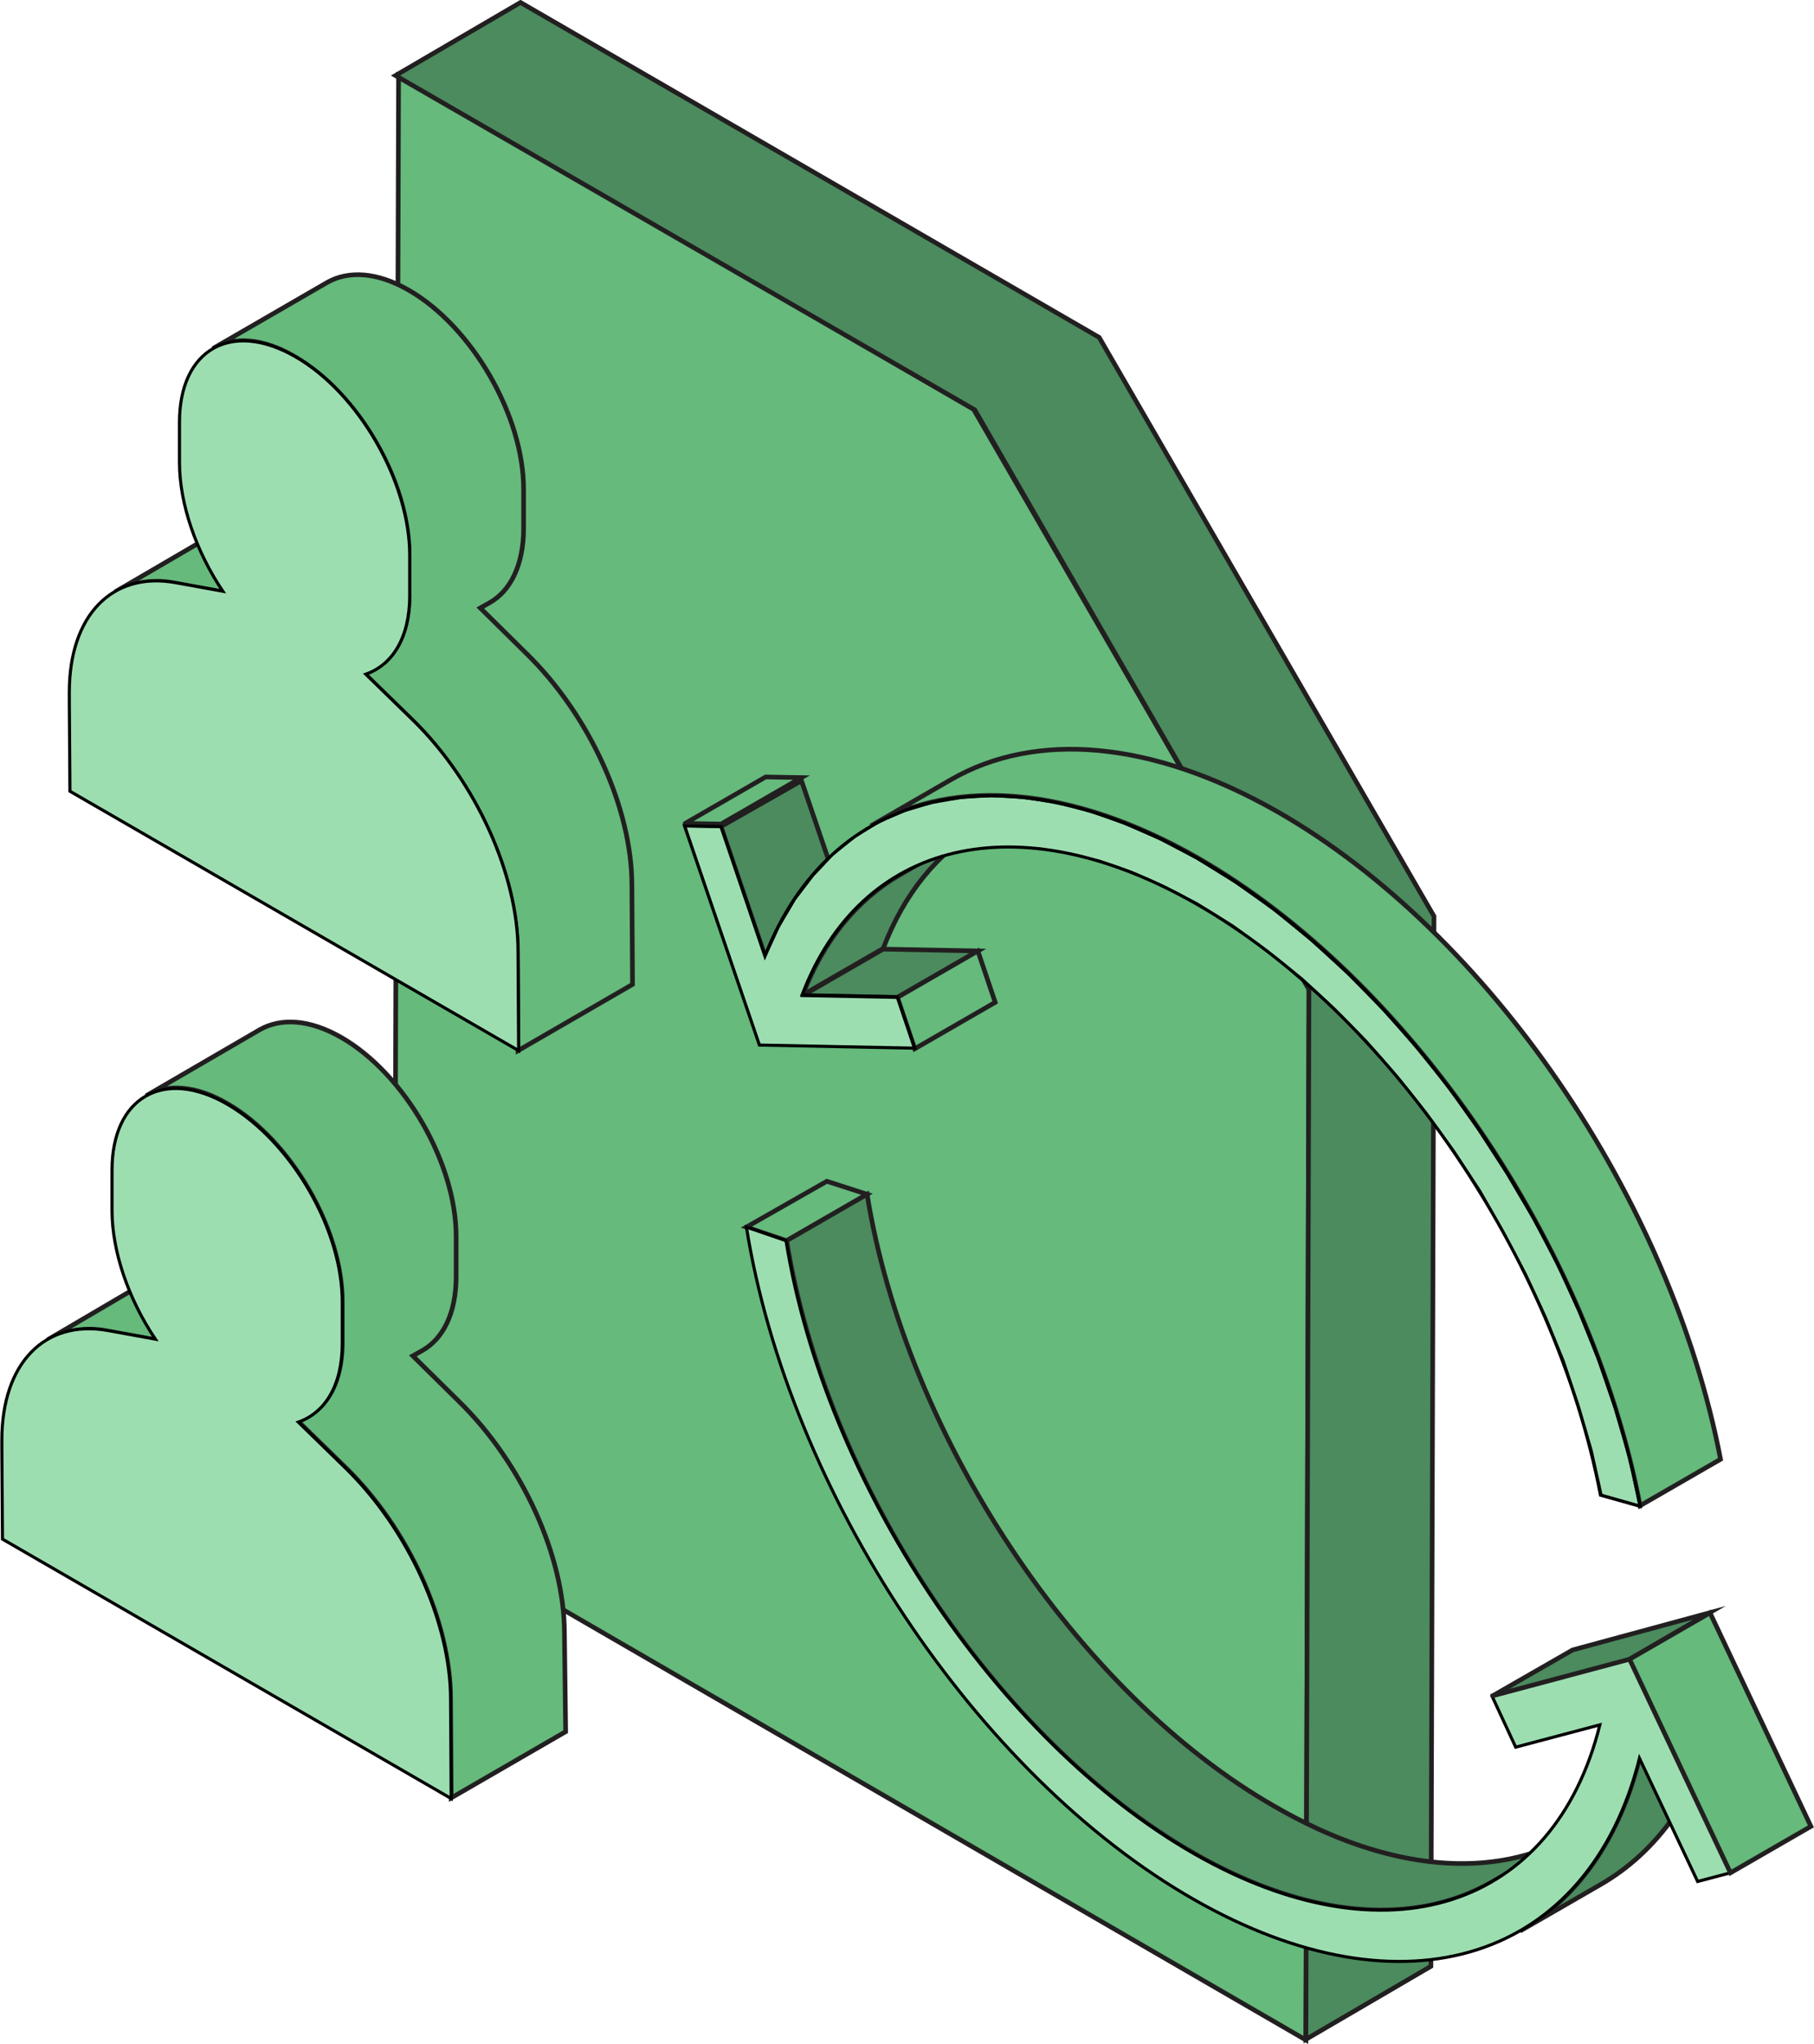 <?xml version="1.0" encoding="utf-8"?>
<!-- Generator: Adobe Illustrator 25.3.1, SVG Export Plug-In . SVG Version: 6.00 Build 0)  -->
<svg version="1.1" id="Layer_1" xmlns="http://www.w3.org/2000/svg" xmlns:xlink="http://www.w3.org/1999/xlink" x="0px" y="0px"
	 viewBox="0 0 293.1 330.1" style="enable-background:new 0 0 293.1 330.1;" xml:space="preserve">
<style type="text/css">
	.st0{fill:#211F20;}
	.st1{fill:#65BA7C;stroke:#221F20;stroke-width:0.75;stroke-miterlimit:10;}
	.st2{fill:#4B8B5E;stroke:#221F20;stroke-width:0.75;stroke-miterlimit:10;}
	.st3{fill:#9DDEB1;stroke:#000000;stroke-width:0.5;stroke-miterlimit:10;}
	.st4{fill:#9DDEB1;}
	.st5{clip-path:url(#SVGID_2_);}
	.st6{fill:none;stroke:#000000;stroke-width:0.5;stroke-miterlimit:10;}
</style>
<g>
	<polygon class="st0" points="63.7,243.8 83.9,232 230.7,316.8 210.5,328.5 	"/>
	<polygon class="st0" points="64.4,13 84.6,1.3 83.9,232 63.7,243.8 	"/>
	<polygon class="st1" points="157.3,66.1 211.5,159.8 211,329.5 63.7,244.2 64.4,12.2 	"/>
	<polygon class="st2" points="177.6,54.5 84.1,0.4 63.9,12.2 157.5,66.2 211.5,159.8 211,329.4 231.2,317.6 231.7,148 	"/>
</g>
<path class="st2" d="M22.6,102.4c-3.6,2.1-5.8,6.6-5.8,12.7v9.4l18.5-10.7c0,0,2.2-20,5.8-22.1L22.6,102.4z"/>
<polygon class="st2" points="16.8,124.5 35.2,113.8 96.5,149.1 78,159.9 "/>
<path d="M67.9,124.3l-18.5,10.7c0.2-0.1,0.3-0.2,0.4-0.4l18.5-10.7C68.2,124.1,68.1,124.2,67.9,124.3z"/>
<polygon class="st1" points="38.8,102.9 57.3,92.2 65.9,114.4 47.4,125.1 "/>
<path class="st1" d="M46.8,83.4c-3.3-0.7-6.7-0.2-9.7,1.4L18.6,95.6c3-1.6,6.4-2.1,9.7-1.4l7.7,1.4l18.5-10.7L46.8,83.4z"/>
<polygon class="st2" points="61.5,118.2 80,107.4 68.3,123.9 49.8,134.6 "/>
<path class="st2" d="M66,89.6c-7.2-4.1-13-14.2-12.9-22.4v-6.5c0-4.1,1.5-7,3.8-8.3L38.4,63.2c-2.3,1.3-3.8,4.2-3.8,8.3
	c0,0,5.8,24.7,12.9,28.8c3.6,2.1,6.9,2.3,9.2,0.9l18.5-10.7C72.8,91.9,69.6,91.7,66,89.6z"/>
<path class="st1" d="M102.1,143c0-12.4-6.8-27.4-17-37.4l-7.5-7.4l1.6-0.9c3.3-1.9,5.4-6.1,5.4-11.9V79c0-11.8-8.3-26.2-18.5-32.1
	c-5.2-3-9.8-3.2-13.2-1.3L34.4,56.3c3.4-2,8.1-1.7,13.2,1.3c10.3,5.9,18.6,20.3,18.5,32.1v6.5c0,4.9-1.5,8.6-4,10.8l-3.2,1.8
	l7.7,7.5c10.2,10,17,25,17,37.4l0.1,16l18.5-10.7L102.1,143z"/>
<path class="st3" d="M83.7,153.7l0.1,16l-72.5-41.9l-0.1-14.5v-1.5c0-12.4,6.9-19.5,17.1-17.7l7.7,1.4c-4.3-6.4-7-14.1-7-20.8v-6.5
	c0-11.8,8.4-16.5,18.7-10.6s18.5,20.3,18.5,32.1v6.5c0,6.8-2.8,11.2-7.1,12.7l7.7,7.5C76.9,126.3,83.7,141.3,83.7,153.7z"/>
<path class="st2" d="M11.6,223.3c-3.6,2.1-5.7,6.5-5.8,12.6v9.4l18.5-10.7c0,0,2.2-20,5.8-22.1L11.6,223.3z"/>
<polygon class="st2" points="5.9,245.3 24.3,234.6 85.6,269.9 67.1,280.7 "/>
<path d="M57,245.1l-18.5,10.7c0.2-0.1,0.3-0.2,0.4-0.4l18.5-10.7C57.3,244.9,57.2,245,57,245.1z"/>
<polygon class="st1" points="27.9,223.7 46.4,213 55,235.2 36.5,245.9 "/>
<path class="st1" d="M35.8,204.2c-3.3-0.7-6.8-0.2-9.7,1.4L7.7,216.4c3-1.6,6.4-2.1,9.7-1.4l7.7,1.4l18.5-10.8L35.8,204.2z"/>
<polygon class="st2" points="50.6,239 69.1,228.2 57.4,244.7 39,255.5 "/>
<path class="st2" d="M55.1,210.4c-7.2-4.1-12.9-14.2-12.9-22.4v-6.5c0-4.1,1.5-6.9,3.8-8.3L27.5,184c-2.3,1.4-3.8,4.2-3.8,8.3
	c0,0,5.8,24.7,12.9,28.9c3.6,2.1,6.9,2.3,9.2,0.9l18.5-10.8C61.9,212.7,58.7,212.5,55.1,210.4z"/>
<path class="st1" d="M91.2,263.8c0-12.4-6.8-27.4-17-37.4l-7.5-7.4l1.6-0.9c3.3-1.9,5.4-6,5.4-11.9v-6.5c0-11.8-8.3-26.2-18.5-32.1
	c-5.2-3-9.8-3.2-13.2-1.3l-18.4,10.7c3.4-2,8.1-1.7,13.2,1.3c10.2,5.9,18.6,20.3,18.5,32.1v6.5c0,4.9-1.5,8.6-4,10.8l-3.2,1.8
	l7.7,7.5c10.2,9.9,17,25,17,37.4l0.1,16l18.5-10.7L91.2,263.8z"/>
<path class="st3" d="M72.8,274.5l0.1,16L0.4,248.6l-0.1-14.5v-1.5c0-12.4,6.9-19.5,17.1-17.7l7.7,1.4c-4.3-6.4-7-14.1-7-20.8V189
	c0-11.8,8.4-16.6,18.7-10.6s18.6,20.3,18.5,32.1v6.5c0,6.8-2.8,11.2-7.1,12.7l7.7,7.5C66,247.1,72.8,262.1,72.8,274.5z"/>
<polygon class="st1" points="120.6,198.2 133.6,190.8 140.1,192.9 127.1,200.4 "/>
<path class="st2" d="M254,296.5l-13,7.5c-12.4,7.1-29.5,6-48-4.6c-31.9-18.2-59.6-59.8-65.9-99l13-7.5c6.3,39.1,34,80.7,65.9,98.9
	C224.5,302.5,241.6,303.6,254,296.5z"/>
<path class="st2" d="M258.6,304.4l-13,7.5c9.2-5.3,16-14.7,19.3-27.9l13-7.5C274.6,289.7,267.8,299.1,258.6,304.4z"/>
<path class="st3" d="M241.1,274l22.2-6l16.3,34.5l-5.3,1.4l-9.4-19.9c-8.2,32.6-37.9,42.3-72,22.8c-35-20-65.4-65.6-72.3-108.6
	l6.4,2.2c6.3,39.1,34,80.7,65.9,99c31.1,17.8,58.2,8.9,65.6-20.8l-13.6,3.6L241.1,274z"/>
<path class="st2" d="M241.2,273.9l12.9-7.4l22.1-6l0,0l-12.9,7.5L241.2,273.9C241.2,274,241.2,273.9,241.2,273.9z"/>
<polygon class="st1" points="263.3,268 276.3,260.5 292.6,295 279.6,302.5 "/>
<path class="st1" d="M110.7,133l13-7.5l5.8,0.1l0,0l-13,7.5L110.7,133C110.6,133,110.6,133,110.7,133z"/>
<polygon class="st2" points="116.5,133.5 129.5,126.1 136.6,146.9 123.6,154.4 "/>
<path class="st2" d="M129.7,160.8l13-7.5l15.3,0.3l0,0l-13,7.5l0,0L129.7,160.8z"/>
<polygon class="st1" points="145,161.1 158,153.6 160.8,161.9 147.8,169.4 "/>
<path class="st2" d="M145.4,141.3l13-7.5c-6.9,3.9-12.3,10.5-15.7,19.4l-13,7.5C133.1,151.8,138.5,145.3,145.4,141.3z"/>
<path class="st1" d="M206.4,131.1c-20.4-11.6-39.1-13-52.7-5.2l-13,7.5c13.6-7.8,32.3-6.5,52.7,5.1c34.1,19.5,63.5,62.5,71.6,104.7
	l13-7.5C269.9,193.6,240.5,150.6,206.4,131.1z"/>
<path class="st4" d="M193.4,138.6c34.1,19.5,63.5,62.5,71.6,104.7l-6.4-1.8c-7.4-38.5-34.2-77.7-65.3-95.5
	c-28.9-16.5-54.2-10.3-63.7,14.7L145,161l2.8,8.3l-25.1-0.5l-12.1-35.4l5.9,0.1l7.1,20.9C134.2,127.3,161.9,120.6,193.4,138.6z"/>
<g>
	<defs>
		<path id="SVGID_1_" d="M193.4,138.6c34.1,19.5,63.5,62.5,71.6,104.7l-6.4-1.8c-7.4-38.5-34.2-77.7-65.3-95.5
			c-28.9-16.5-54.2-10.3-63.7,14.7L145,161l2.8,8.3l-25.1-0.5l-12.1-35.4l5.9,0.1l7.1,20.9C134.2,127.3,161.9,120.6,193.4,138.6z"/>
	</defs>
	<clipPath id="SVGID_2_">
		<use xlink:href="#SVGID_1_"  style="overflow:visible;"/>
	</clipPath>
	<g class="st5">
		<polyline class="st4" points="258.7,241.5 257.1,234.3 255,227.1 252.6,219.9 249.7,212.8 246.5,205.9 242.9,199.1 239.1,192.4 
			234.9,186 230.4,179.8 225.7,173.9 220.8,168.3 215.6,163 210.3,158.1 204.8,153.7 199.2,149.6 193.4,146 188,143.2 182.8,140.9 
			177.6,139.1 172.6,137.9 167.7,137.1 163.1,136.9 158.6,137.1 154.3,137.9 150.2,139.1 146.4,140.8 142.9,142.9 139.6,145.6 
			136.6,148.7 134,152.3 131.6,156.3 129.7,160.8 145,161.1 147.8,169.4 122.7,168.9 110.6,133.4 116.5,133.5 123.6,154.4 
			125.8,149.6 128.4,145.2 131.3,141.4 134.5,138 138.1,135.1 142,132.7 146.2,130.9 150.6,129.6 155.3,128.8 160.2,128.5 
			165.4,128.8 170.7,129.6 176.2,131 181.8,133 187.5,135.5 193.4,138.6 199.7,142.5 205.9,146.9 212,151.9 217.8,157.2 223.5,163 
			228.9,169.1 234.1,175.6 238.9,182.4 243.5,189.5 247.8,196.8 251.7,204.2 255.2,211.9 258.3,219.6 261,227.5 263.3,235.4 
			265,243.3 258.7,241.5 		"/>
		<polyline class="st6" points="258.7,241.5 257.1,234.3 255,227.1 252.6,219.9 249.7,212.8 246.5,205.9 242.9,199.1 239.1,192.4 
			234.9,186 230.4,179.8 225.7,173.9 220.8,168.3 215.6,163 210.3,158.1 204.8,153.7 199.2,149.6 193.4,146 188,143.2 182.8,140.9 
			177.6,139.1 172.6,137.9 167.7,137.1 163.1,136.9 158.6,137.1 154.3,137.9 150.2,139.1 146.4,140.8 142.9,142.9 139.6,145.6 
			136.6,148.7 134,152.3 131.6,156.3 129.7,160.8 145,161.1 147.8,169.4 122.7,168.9 110.6,133.4 116.5,133.5 123.6,154.4 
			125.8,149.6 128.4,145.2 131.3,141.4 134.5,138 138.1,135.1 142,132.7 146.2,130.9 150.6,129.6 155.3,128.8 160.2,128.5 
			165.4,128.8 170.7,129.6 176.2,131 181.8,133 187.5,135.5 193.4,138.6 199.7,142.5 205.9,146.9 212,151.9 217.8,157.2 223.5,163 
			228.9,169.1 234.1,175.6 238.9,182.4 243.5,189.5 247.8,196.8 251.7,204.2 255.2,211.9 258.3,219.6 261,227.5 263.3,235.4 
			265,243.3 258.7,241.5 		"/>
	</g>
</g>
<path class="st6" d="M193.4,138.6c34.1,19.5,63.5,62.5,71.6,104.7l-6.4-1.8c-7.4-38.5-34.2-77.7-65.3-95.5
	c-28.9-16.5-54.2-10.3-63.7,14.7L145,161l2.8,8.3l-25.1-0.5l-12.1-35.4l5.9,0.1l7.1,20.9C134.2,127.3,161.9,120.6,193.4,138.6z"/>
</svg>
